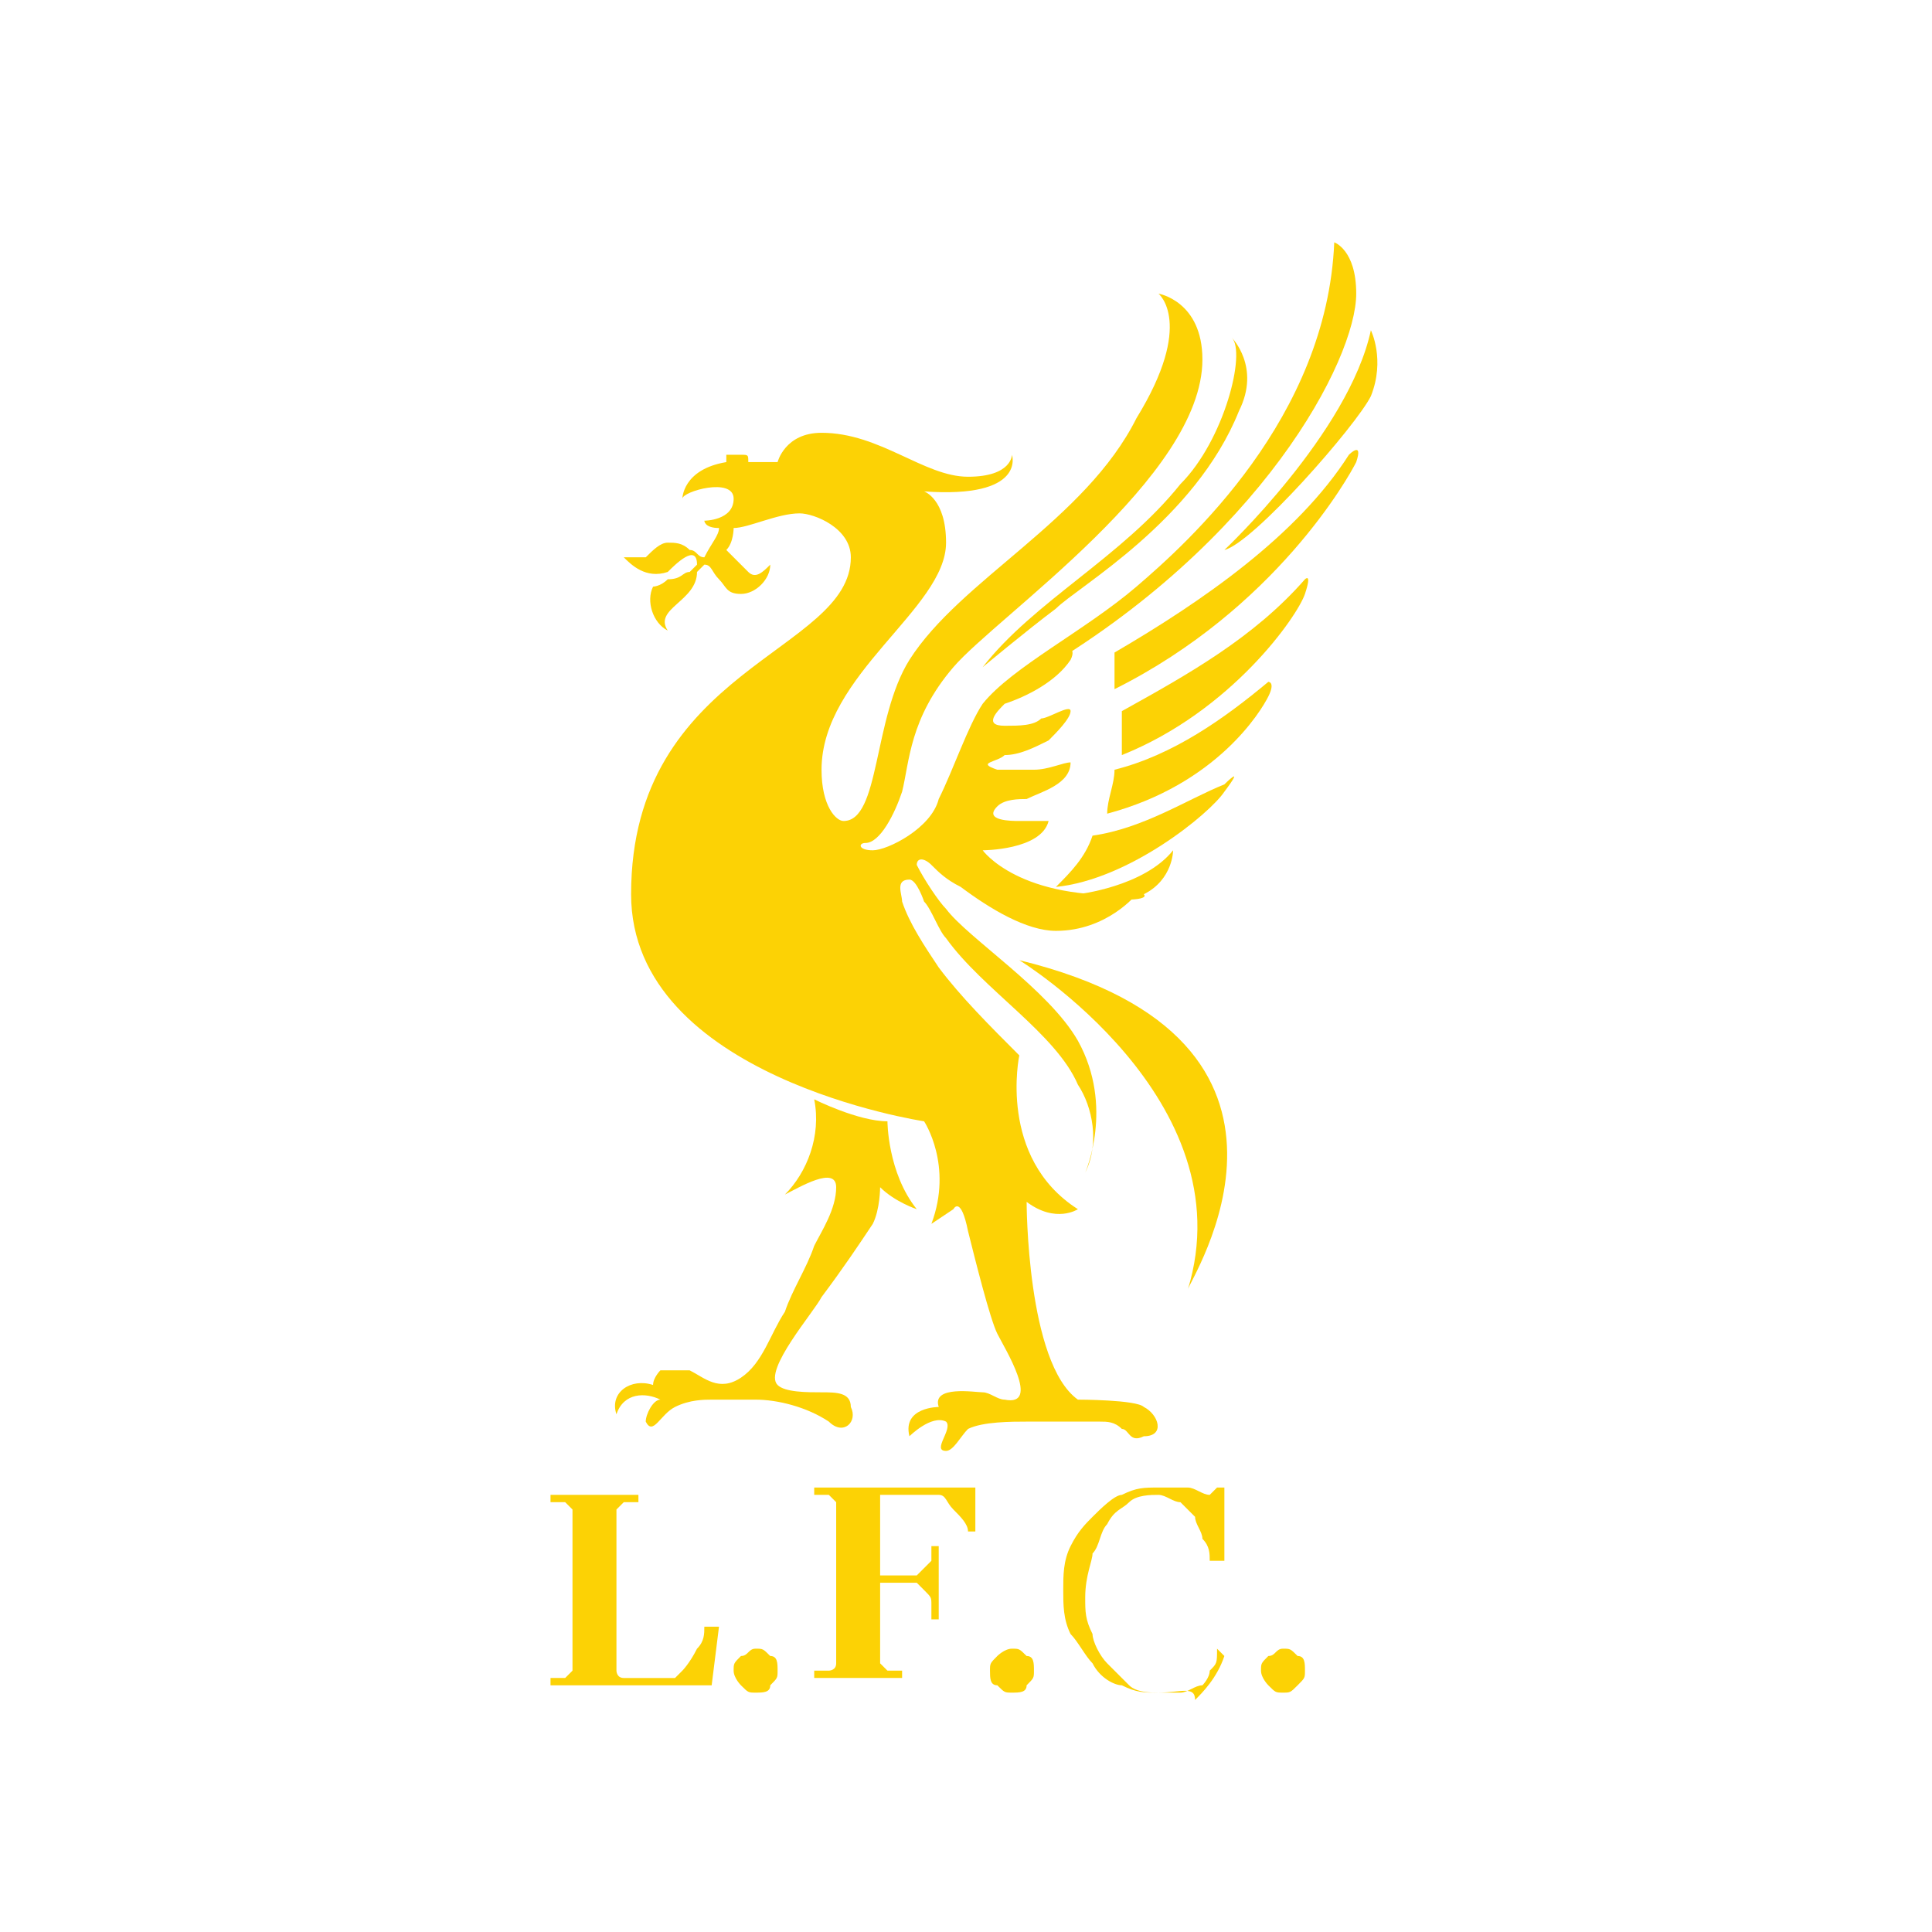 <?xml version="1.0" encoding="utf-8"?>
<!-- Generator: Adobe Illustrator 24.2.0, SVG Export Plug-In . SVG Version: 6.00 Build 0)  -->
<svg version="1.1" id="katman_1" xmlns="http://www.w3.org/2000/svg" xmlns:xlink="http://www.w3.org/1999/xlink" x="0px" y="0px"
	 viewBox="0 0 1000 1000" style="enable-background:new 0 0 1000 1000;" xml:space="preserve">
<style type="text/css">
	.st0{fill:#FCD205;}
</style>
<g id="layer1" transform="translate(-373.351,-359.852)">
	<g id="g15669" transform="matrix(37.912,0,0,-37.912,-12091.506,19509.536)">
		<path id="path5690" class="st0" d="M339.9,490.1c0,0,0.6-0.3,1-0.3c0,0,0-0.7,0.4-1.2c0,0-0.3,0.1-0.5,0.3c0,0,0-0.3-0.1-0.5
			c-0.2-0.3-0.4-0.6-0.7-1c-0.1-0.2-0.8-1-0.6-1.2c0.1-0.1,0.4-0.1,0.6-0.1c0.2,0,0.4,0,0.4-0.2c0.1-0.2-0.1-0.4-0.3-0.2
			c-0.3,0.2-0.7,0.3-1,0.3h-0.6c-0.1,0-0.3,0-0.5-0.1c-0.2-0.1-0.3-0.4-0.4-0.2c0,0.1,0.1,0.3,0.2,0.3c-0.2,0.1-0.5,0.1-0.6-0.2
			c-0.1,0.3,0.2,0.5,0.5,0.4c0,0.1,0.1,0.2,0.1,0.2c0.1,0,0.3,0,0.4,0c0.2-0.1,0.4-0.3,0.7-0.1c0.3,0.2,0.4,0.6,0.6,0.9
			c0.1,0.3,0.3,0.6,0.4,0.9c0.1,0.2,0.3,0.5,0.3,0.8c0,0.3-0.5,0-0.7-0.1C339.8,489.1,340,489.6,339.9,490.1"/>
		<path id="path5694" class="st0" d="M342.9,495.9c3.1,1.8,4.4,4.3,4.4,5.2c0,0.6-0.3,0.7-0.3,0.7c-0.1-2.4-2-4.1-2.7-4.7
			c-0.7-0.6-1.7-1.1-2.1-1.6c-0.2-0.3-0.4-0.9-0.6-1.3c-0.1-0.4-0.7-0.7-0.9-0.7c-0.2,0-0.2,0.1-0.1,0.1c0.2,0,0.4,0.4,0.5,0.7
			c0.1,0.4,0.1,1,0.7,1.7c0.6,0.7,3.4,2.6,3.4,4.2c0,0.8-0.6,0.9-0.6,0.9s0.5-0.4-0.3-1.7c-0.7-1.4-2.4-2.2-3.1-3.3
			c-0.5-0.8-0.4-2.2-0.9-2.2c-0.1,0-0.3,0.2-0.3,0.7c0,1.3,1.7,2.2,1.7,3.1c0,0.6-0.3,0.7-0.3,0.7c1.4-0.1,1.2,0.5,1.2,0.5
			s0-0.3-0.6-0.3c-0.6,0-1.2,0.6-2,0.6c-0.5,0-0.6-0.4-0.6-0.4h-0.4c0,0.1,0,0.1-0.1,0.1c-0.1,0-0.1,0-0.2,0c0,0,0-0.1,0-0.1
			c-0.6-0.1-0.6-0.5-0.6-0.5c0,0.1,0.7,0.3,0.7,0c0-0.3-0.4-0.3-0.4-0.3s0-0.1,0.2-0.1c0-0.1-0.1-0.2-0.2-0.4
			c-0.1,0-0.1,0.1-0.2,0.1c-0.1,0.1-0.2,0.1-0.3,0.1c-0.1,0-0.2-0.1-0.3-0.2c-0.1,0-0.2,0-0.3,0c0.1-0.1,0.3-0.3,0.6-0.2
			c0.1,0.1,0.4,0.4,0.4,0.1c0,0,0,0-0.1-0.1c-0.1,0-0.1-0.1-0.3-0.1c-0.1-0.1-0.2-0.1-0.2-0.1c-0.1-0.2,0-0.5,0.2-0.6
			c-0.2,0.3,0.4,0.4,0.4,0.8c0,0,0.1,0.1,0.1,0.1c0.1,0,0.1-0.1,0.2-0.2c0.1-0.1,0.1-0.2,0.3-0.2c0.2,0,0.4,0.2,0.4,0.4
			c-0.1-0.1-0.2-0.2-0.3-0.1c-0.1,0.1-0.2,0.2-0.3,0.3c0.1,0.1,0.1,0.3,0.1,0.3c0.2,0,0.6,0.2,0.9,0.2c0.2,0,0.7-0.2,0.7-0.6
			c0-1.3-3-1.5-3-4.6c0-2.5,4-3.1,4-3.1s0.4-0.6,0.1-1.4l0.3,0.2c0,0,0.1,0.2,0.2-0.3c0.1-0.4,0.3-1.2,0.4-1.4
			c0.1-0.2,0.6-1,0.1-0.9c-0.1,0-0.2,0.1-0.3,0.1c-0.1,0-0.7,0.1-0.6-0.2c0,0-0.5,0-0.4-0.4c0,0,0.3,0.3,0.5,0.2
			c0.1-0.1-0.2-0.4,0-0.4c0.1,0,0.2,0.2,0.3,0.3c0.2,0.1,0.6,0.1,0.8,0.1c0.3,0,0.7,0,1,0c0.1,0,0.2,0,0.3-0.1
			c0.1,0,0.1-0.2,0.3-0.1c0.3,0,0.2,0.3,0,0.4c-0.1,0.1-0.9,0.1-0.9,0.1c-0.7,0.5-0.7,2.7-0.7,2.7c0.4-0.3,0.7-0.1,0.7-0.1
			c-1.1,0.7-0.8,2.1-0.8,2.1c-0.4,0.4-0.8,0.8-1.1,1.2c-0.2,0.3-0.4,0.6-0.5,0.9c0,0.1-0.1,0.3,0.1,0.3c0.1,0,0.2-0.3,0.2-0.3v0
			c0.1-0.1,0.2-0.4,0.3-0.5c0.5-0.7,1.5-1.3,1.8-2c0.2-0.3,0.3-0.8,0.1-1.2c0,0,0.4,0.9-0.1,1.8c-0.4,0.7-1.5,1.4-1.8,1.8
			c-0.1,0.1-0.3,0.4-0.4,0.6c0,0.1,0.1,0.1,0.2,0c0.1-0.1,0.2-0.2,0.4-0.3c0.4-0.3,0.9-0.6,1.3-0.6c0.7,0,1.1,0.5,1.1,0.5
			c-1.6-0.1-2.1,0.6-2.1,0.6s0.8,0,0.9,0.4c-0.1,0-0.3,0-0.4,0c-0.1,0-0.5,0-0.3,0.2c0.1,0.1,0.3,0.1,0.4,0.1
			c0.2,0.1,0.6,0.2,0.6,0.5c-0.1,0-0.3-0.1-0.5-0.1c-0.1,0-0.3,0-0.5,0c-0.3,0.1,0,0.1,0.1,0.2c0.2,0,0.4,0.1,0.6,0.2
			c0.1,0.1,0.3,0.3,0.3,0.4c0,0.1-0.3-0.1-0.4-0.1c-0.1-0.1-0.3-0.1-0.5-0.1c-0.3,0-0.1,0.2,0,0.3c0.3,0.1,0.7,0.3,0.9,0.6
			c0.1,0.2-0.1,0.2-0.2,0.1c-0.1-0.1-0.4-0.3-0.5-0.3C342.8,495.7,342.8,495.8,342.9,495.9"/>
		<path id="path5698" class="st0" d="M342.7,492c0,0,3.1-1.9,2.3-4.5C345,487.6,347.2,490.9,342.7,492"/>
		<path id="path5702" class="st0" d="M343.5,492.9c0,0,0.9,0.1,1.3,0.6c0,0,0-0.4-0.4-0.6C344.5,492.8,343.9,492.8,343.5,492.9"/>
		<path id="path5706" class="st0" d="M344.1,495.4c0-0.1,0-0.3,0-0.6c1.5,0.6,2.4,1.9,2.5,2.2c0.1,0.3,0,0.2,0,0.2
			C345.9,496.4,345,495.9,344.1,495.4"/>
		<path id="path5710" class="st0" d="M344,494.6c0-0.2-0.1-0.4-0.1-0.6c1.5,0.4,2.1,1.4,2.2,1.6c0.1,0.2,0,0.2,0,0.2
			C345.5,495.3,344.8,494.8,344,494.6"/>
		<path id="path5714" class="st0" d="M343.7,493.7c-0.1-0.3-0.3-0.5-0.5-0.7c1,0.1,2.1,1,2.3,1.3c0.3,0.4,0,0.1,0,0.1
			C345,494.2,344.4,493.8,343.7,493.7"/>
		<path id="path5718" class="st0" d="M339.8,495.5c-0.1,0-0.9-0.5-0.9-1.9c0-1.7,2-2.4,2.1-2.3c0,0.1-1.5,1-1.5,2.4
			C339.4,495.1,339.9,495.4,339.8,495.5"/>
		<path id="path5722" class="st0" d="M338.6,482.9l-0.1-0.8h-2.2v0.1h0.1c0.1,0,0.1,0,0.1,0c0,0,0,0,0.1,0.1c0,0,0,0.1,0,0.1v2
			c0,0,0,0.1,0,0.1c0,0,0,0-0.1,0.1c0,0-0.1,0-0.1,0c0,0-0.1,0-0.1,0v0.1h1.2v-0.1c0,0-0.1,0-0.1,0h-0.1l-0.1-0.1v-0.1v-1.9v-0.2
			c0,0,0-0.1,0.1-0.1c0,0,0.1,0,0.1,0h0.3h0.1h0.1c0,0,0.1,0,0.1,0c0,0,0,0,0.1,0.1c0,0,0.1,0.1,0.2,0.3c0.1,0.1,0.1,0.2,0.1,0.3
			H338.6L338.6,482.9z M339.4,482.3c0-0.1,0-0.1-0.1-0.2c0-0.1-0.1-0.1-0.2-0.1c-0.1,0-0.1,0-0.2,0.1c0,0-0.1,0.1-0.1,0.2
			c0,0.1,0,0.1,0.1,0.2c0.1,0,0.1,0.1,0.2,0.1c0.1,0,0.1,0,0.2-0.1C339.4,482.5,339.4,482.4,339.4,482.3 M342.1,484.2h-0.1
			c0,0.1-0.1,0.2-0.2,0.3c-0.1,0.1-0.1,0.2-0.2,0.2h-0.1h-0.2h-0.5v-1.1h0.3c0.1,0,0.1,0,0.2,0c0,0,0.1,0.1,0.1,0.1
			c0,0,0.1,0.1,0.1,0.1c0,0.1,0,0.1,0,0.2h0.1V483h-0.1c0,0.1,0,0.1,0,0.2c0,0.1,0,0.1-0.1,0.2c0,0-0.1,0.1-0.1,0.1c0,0-0.1,0-0.2,0
			h-0.3v-1c0,0,0-0.1,0-0.1c0,0,0,0,0.1-0.1c0,0,0.1,0,0.1,0h0.1v-0.1h-1.2v0.1h0.1c0.1,0,0.1,0,0.1,0c0,0,0.1,0,0.1,0.1
			c0,0,0,0,0,0.1v2c0,0,0,0.1,0,0.1c0,0,0,0-0.1,0.1c0,0-0.1,0-0.1,0c-0.1,0-0.1,0-0.1,0v0.1h2.2L342.1,484.2L342.1,484.2z
			 M342.9,482.3c0-0.1,0-0.1-0.1-0.2c0-0.1-0.1-0.1-0.2-0.1c-0.1,0-0.1,0-0.2,0.1c-0.1,0-0.1,0.1-0.1,0.2c0,0.1,0,0.1,0.1,0.2
			c0,0,0.1,0.1,0.2,0.1c0.1,0,0.1,0,0.2-0.1C342.9,482.5,342.9,482.4,342.9,482.3 M344.6,482c-0.2,0-0.3,0-0.5,0.1
			c-0.1,0-0.3,0.1-0.4,0.3c-0.1,0.1-0.2,0.3-0.3,0.4c-0.1,0.2-0.1,0.4-0.1,0.6c0,0.2,0,0.4,0.1,0.6c0.1,0.2,0.2,0.3,0.3,0.4
			c0.1,0.1,0.3,0.3,0.4,0.3c0.2,0.1,0.3,0.1,0.5,0.1c0.1,0,0.3,0,0.4,0c0.1,0,0.2-0.1,0.3-0.1l0.1,0.1h0.1l0-1h-0.2
			c0,0.1,0,0.2-0.1,0.3c0,0.1-0.1,0.2-0.1,0.3c-0.1,0.1-0.1,0.1-0.2,0.2c-0.1,0-0.2,0.1-0.3,0.1c-0.1,0-0.3,0-0.4-0.1
			c-0.1-0.1-0.2-0.1-0.3-0.3c-0.1-0.1-0.1-0.3-0.2-0.4c0-0.1-0.1-0.3-0.1-0.6c0-0.2,0-0.3,0.1-0.5c0-0.1,0.1-0.3,0.2-0.4
			c0.1-0.1,0.2-0.2,0.3-0.3c0.1-0.1,0.3-0.1,0.4-0.1c0.1,0,0.2,0,0.3,0c0.1,0,0.2,0.1,0.3,0.1c0,0,0.1,0.1,0.1,0.2
			c0.1,0.1,0.1,0.1,0.1,0.3l0.1-0.1c-0.1-0.3-0.3-0.5-0.4-0.6C345.1,482.1,344.9,482,344.6,482 M346.6,482.3c0-0.1,0-0.1-0.1-0.2
			c-0.1-0.1-0.1-0.1-0.2-0.1c-0.1,0-0.1,0-0.2,0.1c0,0-0.1,0.1-0.1,0.2c0,0.1,0,0.1,0.1,0.2c0.1,0,0.1,0.1,0.2,0.1
			c0.1,0,0.1,0,0.2-0.1C346.6,482.5,346.6,482.4,346.6,482.3"/>
		<path id="path5838" class="st0" d="M344,496.2c0-0.1,0-0.3,0-0.5c2.2,1.1,3.2,2.9,3.3,3.1c0.1,0.3-0.1,0.1-0.1,0.1
			C346.5,497.8,345.2,496.9,344,496.2"/>
		<path id="path5842" class="st0" d="M340.7,498.7c0,0-0.3,0.1-0.4,0.1c-0.2,0-0.2-0.1-0.2-0.1s0-0.1,0.3-0.1
			C340.6,498.6,340.7,498.7,340.7,498.7"/>
		<path id="path5846" class="st0" d="M345.5,497.6c0,0,1.7,1.6,2,3c0,0,0.2-0.4,0-0.9C347.3,499.3,345.9,497.7,345.5,497.6"/>
		<path id="path5850" class="st0" d="M344.9,498.5c0.6,0.6,0.9,1.8,0.7,2c0,0,0.4-0.4,0.1-1c-0.6-1.5-2.2-2.4-2.5-2.7
			c-0.4-0.3-1-0.8-1-0.8C342.9,496.9,344.1,497.5,344.9,498.5"/>
	</g>
</g>
</svg>
